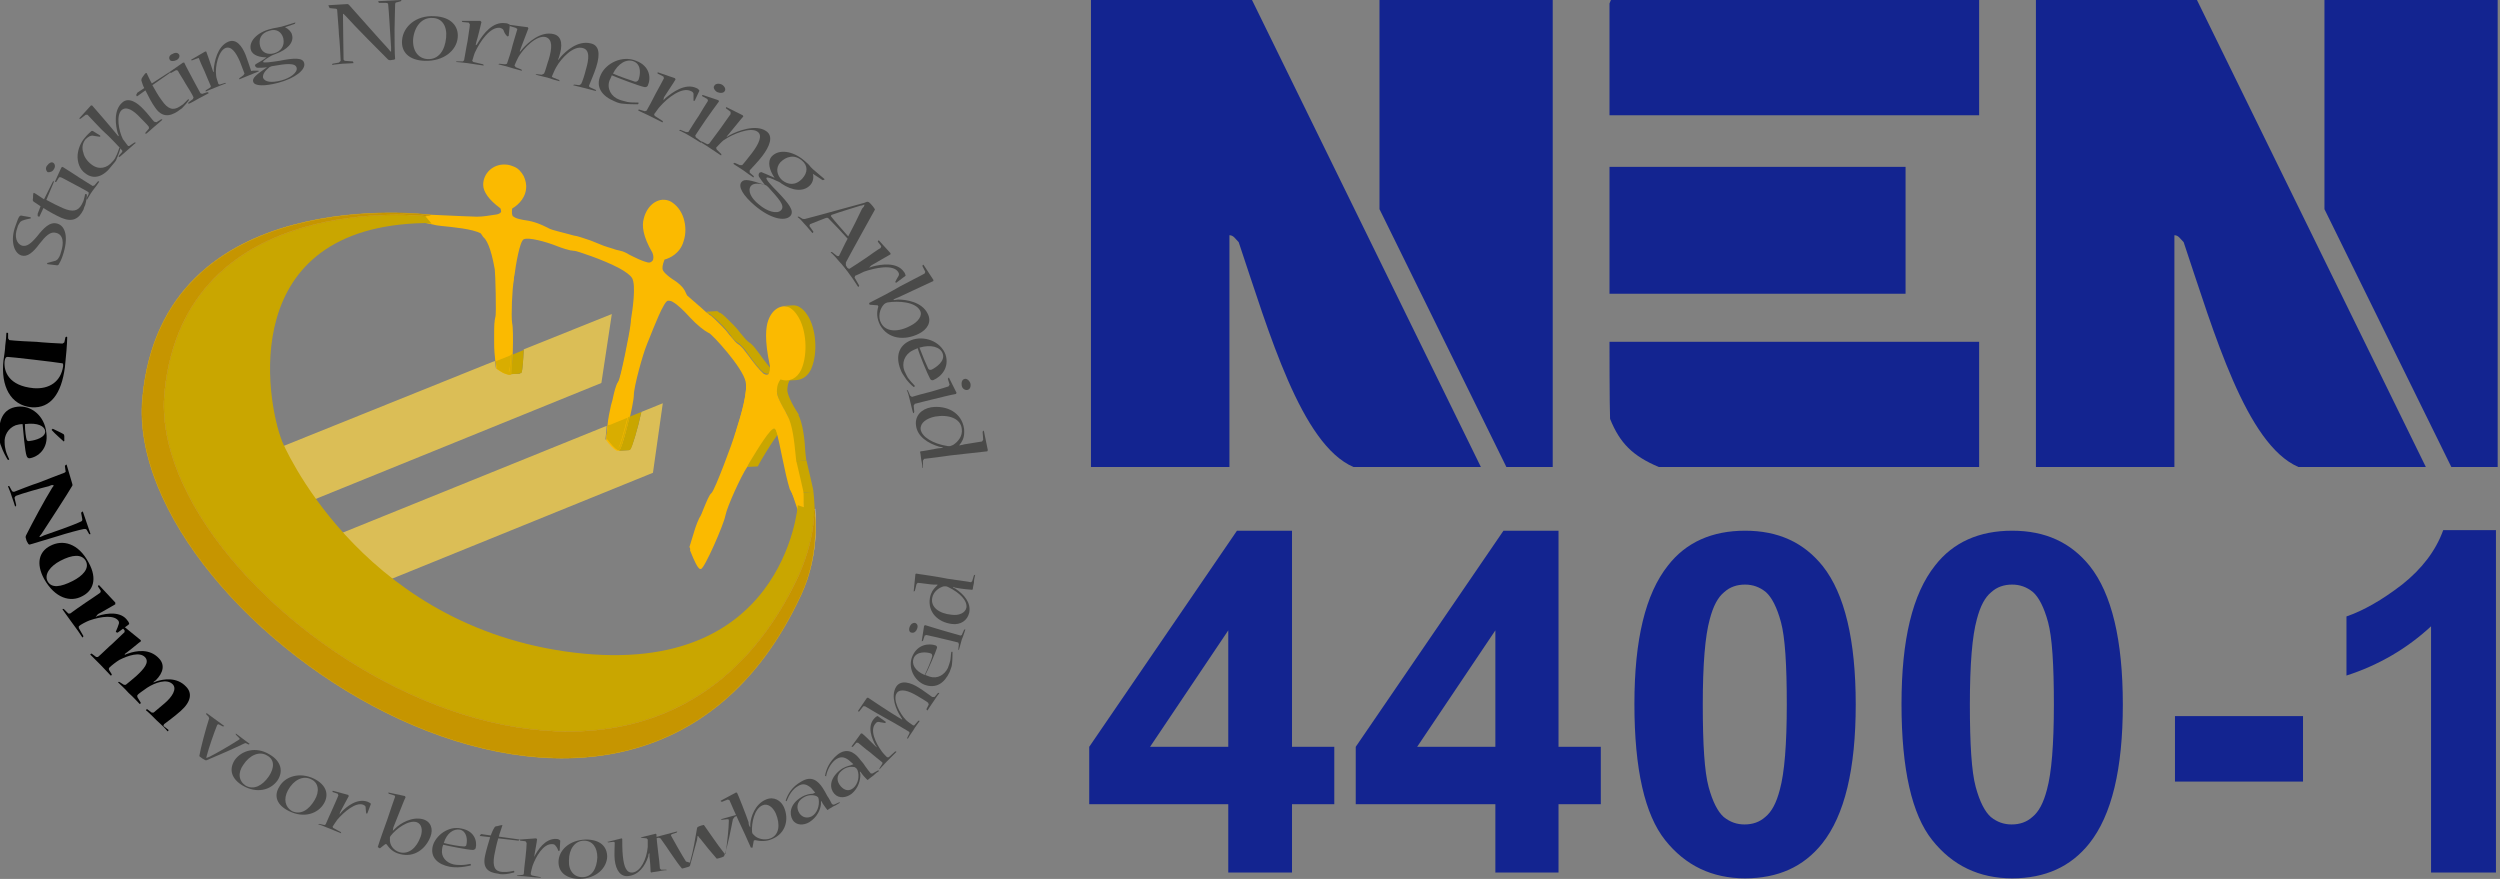 <svg xmlns="http://www.w3.org/2000/svg" xmlns:xlink="http://www.w3.org/1999/xlink" version="1.1" id="Layer_1" x="0px" y="0px" viewBox="0 0 431.5 151.7" style="enable-background:new 0 0 431.5 151.7;" xml:space="preserve" width="431.5"  height="151.7" >
<rect x="0" y="0" width="431.5" height="151.7" fill="#808080" stroke="none"/>
<style type="text/css">
	.st0{fill:#C9A600;}
	.st1{fill:#FBBA00;}
	.st2{fill:#DBBE56;}
	.st3{fill:#D9AD00;}
	.st4{fill:#EDEDED;}
	.st5{fill:#C69500;}
	.st6{fill:none;stroke:#C69500;stroke-width:0.115;}
	.st7{fill:#4A4A49;}
	.st8{fill-rule:evenodd;clip-rule:evenodd;fill:#132490;}
	.st9{fill:#132490;}
</style>
<g>
	<path class="st0" d="M121.9,53.8l1.9-0.1c0.3,0.2,0.4,0.3,0.5,0.4l-1.9,0.1C122.3,54.1,122.1,54,121.9,53.8"/>
	<path class="st0" d="M134.2,64.4c-0.6,0-1.2,0.1-1.9,0.1l-0.3-0.1l-0.2-0.1c-0.9-0.7-1.8-2-2.6-3.1c-0.4-0.6-0.8-1.1-1.1-1.4   c-0.3-0.3-0.5-0.5-0.7-0.6c-0.3-0.2-0.7-0.4-1.5-1.6c-0.7-1-1.7-1.9-2.3-2.5c-0.7-0.6-1.1-0.9-1.2-1l1.9-0.1c0.2,0.1,0.5,0.3,1.2,1   c0.6,0.6,1.6,1.5,2.3,2.5c0.9,1.1,1.2,1.4,1.5,1.6c0.2,0.1,0.4,0.3,0.7,0.6c0.3,0.3,0.6,0.8,1.1,1.4c0.8,1.1,1.7,2.4,2.6,3.1   l0.2,0.1L134.2,64.4z"/>
	<path class="st0" d="M133.6,73.9l1.9-0.1c-0.8,0.1-3.1,3.9-4.1,5.6c-0.3,0.5-0.5,0.9-0.6,1.1l-1.9,0.1c0.1-0.2,0.4-0.6,0.6-1.1   C130.5,77.8,132.8,73.9,133.6,73.9"/>
	<path class="st0" d="M134.6,65.4l1.9-0.1c-0.6,0.9-0.6,1.6-0.6,2.1c0,0.4,0.4,1.8,2,4.2l-2,0c-1.6-2.4-1.8-3.6-1.8-4.1   C133.9,67.1,134,66.4,134.6,65.4"/>
	<path class="st0" d="M135.8,71.5l1.9-0.1c0.9,1.6,1.2,4.6,1.3,6.6c0.1,0.7,0.1,1.3,0.2,1.5l-1.9,0.1c-0.1-0.2-0.1-0.8-0.2-1.5   C136.9,76.2,136.6,73.2,135.8,71.5"/>
	<path class="st0" d="M137.3,79.6l1.9-0.1c0.1,0.5,0.5,2.1,0.7,3c0.4,1.7,0.5,2.2,0.5,2.4l-1.9,0.1c0-0.2-0.1-0.7-0.5-2.4   C137.8,81.7,137.5,80.1,137.3,79.6"/>
	<path class="st0" d="M138.5,85l1.9-0.1c0.4,3.6,0.1,5.5,0.2,6.4l-1.6,0.5C138.8,89.5,138.7,87.2,138.5,85"/>
	<path class="st0" d="M135,52.8l1.9-0.1c0.4,0,0.8,0.1,1.1,0.3c0.5,0.3,0.9,0.7,1.3,1.3c1.6,2.3,1.9,6.7,0.7,9.4   c-0.5,1.1-1.4,1.8-2.5,1.9c-0.6,0-1.2,0.1-1.9,0.1c1.1-0.1,1.9-0.7,2.5-1.9c1.2-2.7,0.9-7.1-0.7-9.4c-0.4-0.6-0.9-1-1.3-1.3   C135.8,52.8,135.4,52.7,135,52.8"/>
	<path class="st1" d="M139,91.8c-0.3-0.3-1.2-3.6-2.3-6.7c-0.5-1.4-0.9-3.6-1.4-5.6c-0.5-2.5-1.1-5.3-1.6-5.5   c-0.6-0.4-3.1,3.8-4.2,5.6c-0.3,0.5-0.5,0.9-0.6,1.1c-0.9,1.3-3.4,6.7-3.7,8.3c-0.3,1.6-3.6,9.1-4.2,9.2l-0.2,0   c-0.4-0.2-0.9-1.2-1.7-3.2c1-3.6,1.1-4.1,1.7-5.4c0.2-0.5,0.4-1,0.7-1.5c0.6-1.4,1.1-2.6,1.5-3c0.5-0.3,3.6-8.6,3.8-9.8   c0-0.2,0.2-0.5,0.3-1c0.6-1.9,2-6.4,1.6-8.4c-0.5-2.5-5.8-8.2-6.3-8.4l-0.2-0.1c-0.6-0.3-1.9-1.3-3.1-2.6c-1-1.1-2.1-2.2-3-2.7   c-0.3-0.2-0.6-0.2-0.8-0.2c-0.7,0-2.5,4.7-3.3,6.7c-0.2,0.4-0.3,0.8-0.4,1c-0.6,1.4-2.2,7.1-2.2,8.6c0,1.5-1.9,9.3-2.5,9.8   c-0.1,0.1-0.3,0.1-0.5,0c-0.4-0.2-1-0.8-1.8-1.9c0.3-3.5,0.4-4,0.7-5.4c0.1-0.5,0.2-1,0.4-1.6c0.3-1.4,0.6-2.7,1-3.2   c0.4-0.5,2-8.6,2.1-9.7c0-0.2,0.1-0.5,0.1-1c0.3-1.8,0.9-6,0.2-7.2c-0.3-0.5-1.1-1.1-2.2-1.7c-2.8-1.5-7.4-3-7.7-3   c0,0-0.2,0-0.8-0.1c-0.4-0.1-1.2-0.3-2.2-0.7c-2-0.8-5-1.6-5.8-1.2c-0.7,0.3-1.4,4.6-1.6,6.2c-0.1,0.3-0.1,0.6-0.1,0.8   c-0.3,1.4-0.5,6.3-0.3,7.5c0.3,1.2,0.1,8.4-0.3,9.1c-0.1,0.2-0.4,0.3-1.3-0.2c-0.3-0.2-0.7-0.4-1.1-0.7c-0.4-3.2-0.4-3.6-0.4-4.8   c0-0.5,0-0.9,0-1.4c0-1.3,0-2.4,0.2-3c0.2-0.6,0-7.6-0.1-8.3c-0.7-4-1.5-5.2-2-5.6L83,40.3c-1.4-0.8-4.9-1.1-6.8-1.3l-0.8-0.1   c-2.7-0.6-5.4-1.2-7.7-1.6l0-0.5c0.1,0,0.9,0,2.7,0.1c3.2,0.1,8.4,0.4,11.9,0.5c1.2,0,2.1-0.2,3.5-0.4c0.4-0.1,0.7-0.3,0.7-0.5   c0-0.2-0.1-0.6-0.2-0.6c-1.9-1.4-2.9-2.8-2.9-4c0-2,1.7-3.6,3.8-3.5c0.6,0,1.1,0.2,1.6,0.4c0.7,0.3,1.2,0.9,1.6,1.6   c0.3,0.7,0.5,1.4,0.4,2.2c-0.2,2-1.9,3.1-2.4,3.4c-0.1,0.8,0,1.1,0.1,1.3l0.3,0.2c0.3,0.2,1,0.4,2.4,0.6c1.7,0.3,3.3,1.2,3.7,1.4   c0.4,0.2,2.1,0.6,3.2,0.9c0.8,0.2,1,0.3,1.2,0.3c0.1,0,0.5,0.1,1.4,0.4c0.7,0.2,1.8,0.6,2.7,1c1.1,0.5,2.1,0.7,2.9,1   c0.5,0.1,0.8,0.2,1.2,0.3c0.3,0.1,0.7,0.3,1.2,0.6c1,0.5,2.2,1.1,3.1,1.3c0.4,0.1,0.7-0.1,0.9-0.4c0.1-0.3,0.1-0.7,0-1l-0.1-0.3   c-1.7-2.9-1.8-4.7-1.5-5.8c0.6-2.6,2.8-4,4.7-3c1,0.6,1.8,1.6,2.2,2.9c0.4,1.3,0.4,2.7,0,3.9c-0.6,2.2-2.5,3-3.3,3.2   c-0.4,1-0.4,1.5-0.3,1.8c0.1,0.2,0.4,0.8,2.3,2c1.2,0.9,1.5,1.5,1.7,2l0.2,0.4c0.2,0.2,1.4,1.2,2.3,2l1,0.9   c0.3,0.2,0.4,0.3,0.5,0.4c0.2,0.1,0.5,0.3,1.2,1c0.6,0.6,1.6,1.5,2.3,2.5c0.9,1.1,1.2,1.4,1.5,1.6c0.2,0.1,0.4,0.3,0.7,0.6   c0.3,0.3,0.6,0.8,1.1,1.4c0.8,1.1,1.8,2.4,2.6,3.1l0.2,0.1c0.2,0.1,0.4,0.1,0.6,0c0.3-0.3,0.3-1.1,0.3-1.4c-1-4.6-0.7-6.8-0.3-7.9   c0.5-1.4,1.4-2.2,2.4-2.4c0.4-0.1,0.9,0,1.3,0.2c0.5,0.3,0.9,0.7,1.3,1.3c1.6,2.3,1.9,6.7,0.7,9.4c-0.7,1.5-2,2.2-3.6,1.7   c-0.6,0.9-0.6,1.6-0.6,2.1c0,0.4,0.1,1.1,1.5,3.5l0.3,0.6c0.9,1.6,1.2,4.6,1.4,6.6c0.1,0.7,0.1,1.3,0.2,1.5c0.1,0.5,0.5,2.1,0.7,3   c0.4,1.7,0.5,2.2,0.5,2.4C138.7,87.2,138.8,89.5,139,91.8"/>
	<path class="st1" d="M138.3,89.5c0.1,0.4,0.2,0.7,0.3,1c-0.1-1.8-0.2-3.7-0.3-5.5c0-0.2-1-4.4-1.2-5.2c-0.1-0.3-0.1-0.8-0.2-1.6   c-0.2-1.8-0.6-4.8-1.3-6.4c-0.7-1.6-1.5-1.9-1.9-4.2c-0.1-0.8,0.4-1.8,0.9-2.6c0.9,0.1,2.5,0.5,3.4-1.5c1.1-2.5,0.9-6.6-0.6-8.8   c-0.4-0.5-0.8-0.9-1.2-1.2c-0.4-0.2-0.8-0.3-1.2-0.2c-0.9,0.1-1.7,0.9-2.2,2.2c-0.4,1-0.7,3.1,0.3,7.3l0.1,0.3   c0,0.4-0.1,1.1-0.2,1.5c-0.2,0.4-0.4,0.7-1,0.5l-0.3-0.2c-0.9-0.7-1.9-2.1-2.7-3.2c-0.4-0.6-0.8-1.1-1-1.4   c-0.3-0.3-0.4-0.4-0.6-0.5c-0.3-0.2-0.7-0.5-1.6-1.7c-1.2-1.6-3.2-3.2-3.5-3.4c0,0-0.8-0.7-1.4-1.2c-1-0.8-2.1-1.8-2.4-2.1   c-0.1-0.2-0.2-0.4-0.3-0.5c-0.2-0.4-0.4-1-1.4-1.7c-1.6-1-2.4-1.8-2.5-2.4c-0.2-0.8,0-1.5,0.4-2.4c0.7-0.3,2.5-0.8,3.1-2.9   c0.3-1.1,0.3-2.4,0-3.5c-0.3-1.2-1-2.2-1.9-2.6c-1.9-0.9-3.9,0.3-4.5,2.7c-0.2,0.9-0.1,2.6,1.5,5.3c0.1,0.2,0.5,1.1,0.1,1.8   c-0.3,0.5-0.5,0.7-1.1,0.6c-1-0.1-2.2-0.8-3.2-1.3c-0.5-0.2-0.9-0.5-1.2-0.6c-0.3-0.1-0.7-0.2-1.1-0.3c-0.8-0.2-1.9-0.4-3-1   c-1.7-0.8-4-1.4-4-1.4c0,0-0.6-0.2-1.2-0.3C97,40.4,95.3,40,95,39.9l-0.2-0.1c-0.5-0.3-2-1-3.5-1.3c-1.2-0.1-2-0.3-2.5-0.6   c-0.2-0.1-0.3-0.2-0.4-0.3c-0.3-0.5-0.3-1.2-0.2-2c0.3-0.3,2.2-1.3,2.4-3.1c0-0.6-0.1-1.3-0.4-1.8c-0.3-0.6-0.8-1.1-1.4-1.5   c-0.4-0.2-1-0.4-1.5-0.4c-2-0.1-3.6,1.4-3.6,3.1c0,1,1,2.2,2.6,3.5c0.2,0.2,0.6,0.6,0.4,1.2c-0.1,0.4-0.4,0.7-0.9,0.8   c-1.5,0.3-2.4,0.5-3.6,0.4c-3.4-0.1-8.7-0.3-11.8-0.4c1.6,0.3,3.3,0.7,4.9,1.1l0.8,0.1c2.1,0.2,5.4,0.5,6.9,1.3l0.4,0.2   c0.9,0.7,1.6,2.6,2.1,5.8c0.2,0.8,0.4,8.1,0.1,8.8c-0.2,0.4-0.2,1.6-0.2,2.7c0,0.5,0,1,0,1.4c0,1.2,0,1.6,0.3,4.4   c0.4,0.3,0.8,0.5,1,0.6c0.8,0.4,1,0.3,1.1,0.2c0.3-0.4,0.6-7.3,0.3-8.6c-0.3-1.4,0-6.4,0.2-7.8c0-0.2,0.1-0.4,0.1-0.8   c0.5-3.2,1.1-6.3,1.8-6.5c0.9-0.4,4.2,0.5,6,1.2c1.8,0.7,2.7,0.8,2.9,0.8c0.2-0.1,2.7,0.7,4.8,1.6c1.2,0.5,2.2,0.9,3,1.4   c1.3,0.7,2.1,1.3,2.3,1.8c0.8,1.5,0.2,5.5-0.1,7.7c-0.1,0.5-0.1,0.8-0.1,1c-0.1,0.8-1.7,9.3-2.2,10c-0.3,0.4-0.6,1.7-0.9,3   c-0.1,0.5-0.2,1.1-0.4,1.6c-0.3,1.3-0.4,1.8-0.8,4.9c0.8,1.1,1.3,1.6,1.6,1.7l0.3,0c0.4-0.3,2.4-7.9,2.4-9.4c0-1.6,1.6-7.3,2.2-8.8   c0.1-0.2,0.2-0.5,0.4-1c1.3-3.6,2.7-6.9,3.4-6.9c0.3,0,0.6,0.1,0.9,0.3c0.7,0.4,1.7,1.3,3.1,2.8c1.5,1.7,2.9,2.5,3.2,2.6   c0.6,0.3,6,6,6.5,8.7c0.5,2.2-0.9,6.6-1.6,8.8c-0.1,0.5-0.3,0.8-0.3,1c-0.2,0.8-3.4,9.5-4,10c-0.4,0.3-0.9,1.6-1.4,2.8   c-0.2,0.5-0.4,1.1-0.7,1.5c-0.6,1.3-0.7,1.7-1.7,5c0.9,2.3,1.3,2.8,1.5,2.9c0.5-0.1,3.8-7.1,4.1-8.9c0.3-1.7,2.8-7.2,3.7-8.5   c0.1-0.2,0.4-0.6,0.6-1.1c1.8-3.1,3.7-6.1,4.4-5.7c0.6,0.3,1,2.4,1.7,5.8c0.4,2,0.9,4.2,1.3,5.5C137.5,86.6,138,88.3,138.3,89.5"/>
	<path class="st2" d="M105.6,54.2l-15.2,6.1c-0.1,1.9-0.2,3.6-0.4,4l-1.9,0.1c0.2-0.3,0.3-1.7,0.4-3.3c-0.1,1.6-0.2,3.1-0.4,3.3   l1.9-0.1l-0.3,0.2l-1.9,0.1l0,0c0,0,0,0-0.1,0c-0.2,0-0.5-0.1-1-0.3c-0.3-0.2-0.7-0.4-1.1-0.7c-0.1-0.5-0.1-0.9-0.2-1.3l-41,16.5   l5.2,9.3l54.2-22L105.6,54.2z"/>
	<path class="st0" d="M89.9,64.3l-1.9,0.1c-0.1,0.1-0.2,0.2-0.3,0.2l0,0l1.9-0.1L89.9,64.3z"/>
	<path class="st0" d="M90.4,60.4l-1.9,0.8c-0.1,1.6-0.2,3.1-0.4,3.3l1.9-0.1C90.2,64,90.3,62.3,90.4,60.4"/>
	<path class="st3" d="M88.5,61.1l-0.3,0.1c-0.1,1.5-0.2,2.7-0.3,2.9c0,0-0.1,0.1-0.2,0.1c-0.2,0-0.4-0.1-0.8-0.3   c-0.3-0.1-0.6-0.4-1-0.6c0-0.4-0.1-0.7-0.1-1l-0.2,0.1c0,0.4,0.1,0.8,0.2,1.3c0.4,0.3,0.8,0.5,1.1,0.7c0.5,0.2,0.8,0.3,1,0.3   c0,0,0,0,0.1,0c0.2,0,0.3-0.1,0.3-0.2C88.3,64.2,88.4,62.8,88.5,61.1"/>
	<path class="st3" d="M88.2,61.3l-2.5,1c0,0.3,0.1,0.6,0.1,1c0.4,0.3,0.8,0.5,1,0.7c0.4,0.2,0.7,0.3,0.8,0.3c0.1,0,0.2,0,0.2-0.1   C88,63.9,88.1,62.7,88.2,61.3"/>
	<path class="st2" d="M114.4,69.6l-3.7,1.5c-0.6,2.8-1.6,6.2-2,6.5l-0.2,0.1l-1.8,0.1c0,0,0,0-0.1,0c-0.1,0-0.2,0-0.3-0.1   c-0.4-0.2-1-0.8-1.8-1.9c0.1-1,0.2-1.7,0.2-2.3L53.3,94.3l5.2,9.3l54.2-22L114.4,69.6z"/>
	<path class="st0" d="M110.7,71.1l-2,0.8c-0.6,2.6-1.4,5.5-1.8,5.8c0,0-0.1,0.1-0.1,0.1l1.8-0.1l0.2-0.1   C109.1,77.3,110.1,73.9,110.7,71.1"/>
	<path class="st3" d="M108.7,71.9l-0.3,0.1c-0.6,2.5-1.4,5.1-1.6,5.2l-0.3,0c-0.3-0.2-0.8-0.6-1.6-1.7c0.1-0.9,0.2-1.6,0.3-2.2   l-0.3,0.1c-0.1,0.6-0.1,1.3-0.2,2.3c0.8,1,1.4,1.7,1.8,1.9c0.1,0.1,0.2,0.1,0.3,0.1c0,0,0,0,0.1,0c0.1,0,0.1,0,0.1-0.1   C107.2,77.4,108.1,74.5,108.7,71.9"/>
	<path class="st3" d="M108.3,72.1l-3.2,1.3c-0.1,0.6-0.2,1.2-0.3,2.2c0.8,1.1,1.3,1.6,1.6,1.7l0.3,0C107,77.1,107.7,74.5,108.3,72.1   "/>
	<path class="st0" d="M73.4,37.3c0,0-41.4-4.8-45,30.3c-3.7,36.3,80.2,91.9,109,32.7c3.4-7,3.2-12.4,3.2-12.4   c-0.3-0.1,0,0.3-2.9-0.7c0,0-2.3,30.8-40.4,25.2c-35.8-5.3-48.6-36.2-48.6-36.2c-2.8-7.1-7.9-37.1,24.6-37.7l1.2,0.1L73.4,37.3z"/>
	<path class="st4" d="M73.4,37.3c0,0-41.4-4.8-45,30.3c-3.7,36.3,80.2,91.9,109,32.7c3.4-7,3.1-12.4,3.2-12.4l0.1-0.1   c-0.1,0,1.1,7.4-2.5,15C108.6,166.3,21,107.5,24.6,68.7C28,31.1,74.2,37.1,74.2,37.1L73.4,37.3L73.4,37.3z"/>
	<path class="st5" d="M73.4,37.3c0,0-41.4-4.8-45,30.3c-3.7,36.3,80.2,91.9,109,32.7c3.4-7,3.1-12.4,3.2-12.4l0-0.3   c-0.1,0,1.2,7.6-2.4,15.2C108.6,166.3,21,107.5,24.6,68.7C28,31.1,74.3,37.1,74.3,37.1L73.4,37.3L73.4,37.3z"/>
	<path class="st6" d="M73.4,37.3c0,0-41.4-4.8-45,30.3c-3.7,36.3,80.2,91.9,109,32.7c3.4-7,3.1-12.4,3.2-12.4l0-0.3   c-0.1,0,1.2,7.6-2.4,15.2C108.6,166.3,21,107.5,24.6,68.7C28,31.1,74.3,37.1,74.3,37.1L73.4,37.3L73.4,37.3z"/>
	<path d="M0.8,62.3c-0.2,1.8,0.7,4.3,5,4.7c2.7,0.2,4.7-1.1,5.1-3.8c0-0.4,0-0.5-0.2-0.5c-1.1-0.2-8.9-1.1-9.4-1.1   C1,61.6,0.9,61.8,0.8,62.3L0.8,62.3z M11.3,58.2l0.2-0.1l0.1,0.1c0,1-0.2,3.4-0.4,5.2c-0.6,4.6-2.5,7.1-5.7,6.9   c-3.7-0.3-5.4-3.7-4.9-8.1c0.1-0.6,0.3-2,0.3-2.5C1,58.9,1.1,58,1.1,57.5l0.1-0.1l0.2,0.1l0,0.9l0.2,0.3c0.7,0.1,4,0.3,4.7,0.3   c0.8,0.1,4,0.3,4.5,0.3l0.3-0.2L11.3,58.2z"/>
	<path d="M8.9,74.2L9.1,74c0.8,0.4,1.5,0.7,1.8,0.9c0.1,0,0.2,0.2,0.2,0.4l0,0.8l-0.1,0.1C10.7,75.9,9.5,74.9,8.9,74.2L8.9,74.2   L8.9,74.2z M7.8,74.4c-0.1-0.8-1.2-1.5-3.5-1.2c0,1.2,0.2,2.4,0.3,2.7c0.1,0.2,0.2,0.3,0.6,0.2C6.1,76,7.9,75.5,7.8,74.4L7.8,74.4z    M5.1,79.1c-0.2,0-0.4-0.1-0.5-0.4C4.3,78,4,74.2,3.9,73.2c-0.4,0-0.9,0.1-1.2,0.2c-1.3,0.5-2,1.8-1.9,3c0,0.5,0.1,1,0.2,1.4   c0.1,0.4,0.4,1.1,0.6,1.5l-0.2,0.1l-0.1-0.1c-0.3-0.5-0.8-1.4-1.1-2.3c-0.2-0.4-0.3-0.9-0.3-1.8c-0.2-2.6,0.6-4.7,3.1-5   c2.3-0.3,4.7,1.5,5,4.5C8.4,77.5,6.5,78.9,5.1,79.1L5.1,79.1z"/>
	<path d="M12.5,83.6l0,0.2c-0.8,1.4-4,6.3-5.3,8.3l-0.4,0.5l0.1,0.1c0.3-0.1,0.5-0.2,0.7-0.3C8.8,92,12.8,90.6,14,90   c0.2-0.1,0.2-0.2,0.2-0.4l-0.2-1.1l0.2-0.2l0.1,0l1.3,3.8l0,0.1l-0.2,0l-0.4-0.7c-0.1-0.2-0.2-0.2-0.5-0.2   c-0.6,0.1-3.2,0.8-4.4,1.2c-0.9,0.3-4.4,1.3-5,1.5l-0.2-0.1c-0.1-0.2-0.4-0.6-0.4-0.9c-0.1-0.2-0.1-0.4,0-0.6   c1.1-2.2,3.2-6.1,4.5-8.2l0.3-0.4L9,83.7c-0.2,0.1-0.4,0.1-0.5,0.2c-1.3,0.3-4.8,1.3-5.8,1.7l-0.2,0.3l0.3,1.3l-0.1,0.2l-0.1,0   c-0.1-0.3-0.3-1-0.6-1.8c-0.2-0.7-0.5-1.3-0.6-1.6l0-0.1l0.2,0l0.5,0.9l0.3,0.1c0.5-0.2,3.3-1.3,4.3-1.6c0.7-0.3,3.9-1.5,4.4-1.7   c0.2-0.1,0.3-0.2,0.2-0.4l-0.1-0.8l0.2-0.2l0.1,0L12.5,83.6z"/>
	<path d="M8.2,100.3c0.7,1.3,2.3,1,4.3,0c1.8-0.9,3-2.2,2.3-3.5c-0.7-1.2-2.3-1.1-4.4,0C8.7,97.7,7.6,99.1,8.2,100.3L8.2,100.3z    M7.6,99.9c-1.4-2.6-0.9-4.7,1.1-5.7c2.1-1.1,4.8-0.5,6.6,2.9c1.6,2.9,0.7,4.9-1.1,5.8C12.2,104,9.5,103.3,7.6,99.9L7.6,99.9z"/>
	<path d="M16.5,106.5l0.4-0.2c1.6-0.5,4-0.8,5.1,0.8c0.2,0.2,0.3,0.5,0.3,0.6l-0.1,0.1l-1.9,1.4l-0.3-0.1l0-0.1   c0.2-0.4,0.4-1,0.5-1.3c0.1-0.2,0-0.5-0.1-0.6c-0.7-0.9-2.7-0.8-5,0c-0.5,0.2-1.5,0.7-1.8,1l0,0.3l0.8,1.4l-0.1,0.2l-0.1,0   c-0.3-0.5-1-1.5-1.9-2.7c-0.7-1-1.4-1.9-1.5-2.1l0-0.1l0.2,0l0.8,0.8l0.3,0c0.4-0.3,2.1-1.5,2.7-1.9c0.6-0.4,2.1-1.4,2.5-1.7   l0.1-0.3l-0.5-0.8l0.1-0.2l0.1,0l2.8,3l0,0.3c-0.2,0.1-2.2,1.3-3,1.7L16.5,106.5L16.5,106.5z"/>
	<path d="M29.1,126l-0.1,0.2l-0.1,0c-0.4-0.5-0.9-1-1.8-1.8c-0.8-0.8-1.5-1.5-1.9-1.8l0-0.1l0.2-0.1l0.8,0.6l0.3,0   c0.4-0.3,1.5-1.3,1.9-1.6c1.3-1.1,2.2-2.5,1.4-3.3c-1-1-3-0.3-4.4,0.6c-0.7,0.5-1.6,1.1-1.7,1.3l0,0.3l0.6,1l-0.1,0.2l-0.1,0   c-0.5-0.5-1-1.1-1.9-1.9c-0.8-0.9-1.4-1.4-1.8-1.8l0-0.1l0.2,0l0.8,0.5l0.3,0c0.3-0.2,1.3-1.1,1.8-1.5c1.3-1.2,2.4-2.4,1.5-3.3   c-0.9-0.9-2.8-0.3-4.4,0.5c-0.5,0.3-1.3,0.9-1.8,1.4l0,0.3l0.5,0.8l-0.1,0.2l-0.1,0c-0.6-0.6-1-1.1-1.8-1.9   c-0.8-0.8-1.2-1.2-1.7-1.7l0-0.1l0.2-0.1l0.8,0.6h0.3c0.6-0.5,1.9-1.8,2.5-2.3c0.4-0.4,1.8-1.7,2.1-2l0-0.3l-0.6-0.7l0.1-0.2l0.1,0   l3.2,2.6l0,0.2c-0.2,0.1-1.7,1.4-2.4,1.9l-0.4,0.3l0.1,0.1c0.2-0.1,0.4-0.2,0.5-0.2c1.4-0.5,3.7-0.9,5.3,0.8   c1.1,1.1,0.8,2.5-0.5,3.8l-0.4,0.3l0,0.1l0.5-0.2c1.2-0.4,3.5-0.8,5.1,0.9c1.1,1.1,0.9,2.6-0.9,4.2c-1,0.9-2.5,2-2.9,2.3l-0.1,0.3   L29.1,126z"/>
	<path class="st7" d="M43.1,128.4L43.1,128.4l-0.2,0.1l-0.4-0.2c-0.1-0.1-0.3,0-0.5,0.1c-1.2,0.6-5.3,2.4-6.3,2.8   c-0.2,0.1-0.3,0-0.8-0.3l-0.4-0.3l-0.1-0.1c0.2-1.3,1.2-5,1.7-6.5l-0.1-0.3l-0.4-0.4l0-0.2h0.1l3,2.2l0,0l-0.2,0.1l-0.8-0.4   l-0.2,0.1c-0.5,1.2-1.5,4.1-1.8,5.3l-0.1,0.4l0.1,0l0.5-0.2c1.2-0.6,3.6-2,5-2.9c0.2-0.1,0.2-0.2,0.1-0.3l-0.6-0.6l0-0.2h0   L43.1,128.4z"/>
	<path class="st7" d="M42.4,135.6c1.4,0.8,2.9,0,4-1.6c1-1.5,1-2.9-0.3-3.6c-1.3-0.8-3-0.1-4.1,1.6C41,133.4,41.2,134.8,42.4,135.6   L42.4,135.6z M41.9,135.6c-2-1.2-2.4-2.8-1.4-4.4c1.2-1.7,3.7-2.4,6-1c2.1,1.2,2.4,3,1.4,4.5C46.7,136.4,44.3,137,41.9,135.6   L41.9,135.6z"/>
	<path class="st7" d="M50.4,140c1.5,0.7,2.9-0.2,3.9-1.9c0.9-1.5,0.7-3-0.6-3.6c-1.4-0.7-3,0.1-4,1.9   C48.9,137.9,49.2,139.3,50.4,140L50.4,140z M49.9,140c-2.1-1-2.7-2.6-1.7-4.2c1-1.8,3.5-2.6,6-1.4c2.2,1.1,2.6,2.8,1.7,4.3   C54.9,140.4,52.5,141.3,49.9,140L49.9,140z"/>
	<path class="st7" d="M58.6,140.6l0.3-0.4c0.9-1,2.8-2.5,4.6-1.8c0.2,0.1,0.4,0.2,0.5,0.3l0,0.1l-0.6,1.6l-0.2,0l0,0   c0-0.3-0.1-0.7-0.1-1.1c0-0.2-0.2-0.3-0.4-0.4c-1.3-0.5-3.3,1.2-4.5,2.6c-0.2,0.3-0.7,1-0.8,1.2l0.1,0.2l1.3,0.7l0.1,0.2l-0.1,0   c-0.4-0.2-1.3-0.5-2.2-0.9c-0.8-0.3-1.4-0.6-1.7-0.6l0,0l0.2-0.1l0.9,0.2l0.2-0.1c0.1-0.3,0.9-2,1.2-2.7c0.3-0.7,0.9-2,1-2.3   l-0.1-0.3l-0.9-0.3l0-0.2l0.1,0l2.6,0.7l0.1,0.2c-0.2,0.3-1.1,2.1-1.5,2.8L58.6,140.6L58.6,140.6z"/>
	<path class="st7" d="M69,147.1c1.5,0.4,2.9-0.7,3.6-2.7c0.4-1.1,0.2-2.2-0.7-2.5c-1.4-0.4-3.5,1.1-4.5,2.4l-0.1,0.2l0,0.3   C67.2,145.8,67.9,146.8,69,147.1L69,147.1z M67.8,143.4l0.4-0.4c0.9-0.9,2.9-2.1,4.8-1.6c1.4,0.4,1.8,1.7,1.3,3   c-0.8,2.1-2.8,3.7-5.3,3c-1.2-0.3-1.8-1-2.3-1.7l-0.2,0l-0.9,0.7l-0.1,0l-0.3-0.2c0.4-1.3,1.2-3.5,1.7-4.9c0.3-1,1.2-3.5,1.3-3.8   l-0.1-0.2l-1-0.3l-0.1-0.2l0.1,0l2.8,0.6l0.1,0.2c-0.1,0.1-1.6,4-2.1,5.2C67.9,142.9,67.8,143.2,67.8,143.4L67.8,143.4z"/>
	<path class="st7" d="M79.4,143.2c-1.1-0.2-2.3,0.6-2.8,2.3c1.1,0.3,2.9,0.6,3.5,0.6c0.2,0,0.4-0.1,0.4-0.3   C80.7,145,80.6,143.5,79.4,143.2L79.4,143.2z M82.1,146.4c-0.1,0.2-0.3,0.3-0.5,0.3c-0.8,0-4.3-0.7-5.1-0.9   c-0.1,0.2-0.2,0.6-0.2,0.8c-0.2,1.3,0.7,2.3,2,2.6c0.5,0.1,1,0.1,1.3,0.1c0.5,0,1.2-0.1,1.6-0.2l0.1,0.2l-0.1,0.1   c-0.4,0.1-1.5,0.3-2.2,0.3c-0.3,0-0.8,0-1.4-0.1c-2-0.4-3.4-1.6-2.9-3.6c0.5-1.8,2.7-3.5,4.9-3C81.9,143.4,82.4,145.2,82.1,146.4   L82.1,146.4z"/>
	<path class="st7" d="M86,144.7c-0.3,1-0.5,2-0.7,3c-0.3,1.9,0.1,2.7,1.4,2.8c0.2,0,0.5,0,0.7,0c0.3,0,0.8-0.1,1.3-0.2l0.1,0.2   l-0.1,0.1c-0.4,0.1-1.2,0.3-1.9,0.3c-0.2,0-0.5,0-0.8-0.1c-1.8-0.2-2.7-1-2.3-3c0.2-1,0.6-2.3,0.9-3.3l-1.7-0.2l-0.1,0l0.1-0.2   c0.1-0.1,0.2-0.2,0.4-0.1l1.4,0.2c0.1-0.3,0.4-1,0.6-1.3c0.1-0.2,0.2-0.3,0.5-0.3c0.3-0.1,0.8-0.2,0.9-0.2l0,0.1   c-0.1,0.4-0.5,1.4-0.6,1.9l3.6,0.5l0,0l-0.2,0.2L86,144.7z"/>
	<path class="st7" d="M92,148.4l0.2-0.5c0.6-1.2,1.9-3.2,3.8-3.1c0.3,0,0.5,0.1,0.6,0.2l0.1,0.1l-0.1,1.7l-0.2,0.1l0,0   c-0.1-0.3-0.3-0.7-0.5-0.9c-0.1-0.2-0.3-0.3-0.6-0.3c-1.5-0.1-2.8,2.1-3.4,3.8c-0.1,0.4-0.3,1.1-0.3,1.4l0.2,0.2l1.5,0.3l0.1,0.1   l0,0c-0.4,0-1.4-0.1-2.4-0.2c-0.8-0.1-1.5-0.1-1.8-0.1l0,0l0.1-0.1l0.9-0.1l0.2-0.1c0-0.3,0.2-2.1,0.3-2.9c0.1-0.7,0.2-2.2,0.2-2.5   l-0.2-0.3l-0.9-0.1l-0.1-0.2l0.1,0l2.7-0.2l0.2,0.1c0,0.4-0.4,2.3-0.5,3.1L92,148.4L92,148.4z"/>
	<path class="st7" d="M100.5,151.4c1.7,0,2.5-1.5,2.6-3.4c0-1.7-0.8-2.9-2.3-2.9c-1.6,0-2.6,1.5-2.6,3.4   C98.1,150.3,99.1,151.4,100.5,151.4L100.5,151.4z M100.1,151.7c-2.3,0-3.7-1.1-3.7-2.9c0-2,1.8-3.8,4.7-3.9c2.5,0,3.7,1.2,3.7,3   C104.7,149.8,103,151.6,100.1,151.7L100.1,151.7z"/>
	<path class="st7" d="M110.7,144.6l-0.1-0.1l0.1,0l2.5-0.6l0.1,0.1c0,0.5,0.2,2.4,0.3,3.1c0.1,0.7,0.3,2.5,0.3,2.8l0.2,0.2l0.9,0   l0.1,0.1l-0.1,0c-0.4,0-0.9,0.1-1.4,0.2c-0.5,0.1-0.9,0.1-1.2,0.2l-0.1-0.1c0-0.3-0.1-2-0.2-2.6c0-0.2,0-0.4,0-0.6l-0.1,0   c-0.1,0.2-0.1,0.3-0.1,0.5c-0.6,1.8-1.7,3.2-3.4,3.4c-1.4,0.2-2.2-1-2.4-2.8c-0.1-0.8,0-2.3,0-2.9c0-0.2-0.1-0.2-0.3-0.2l-0.8,0.1   l-0.2-0.1l0.1,0l2.4-0.6l0.1,0.1c0,0.4,0,2.1,0.1,2.9c0.2,2.1,0.7,3,1.7,2.9c1.4-0.2,2.4-2.3,2.6-4.4c0-0.3,0-1.1,0-1.3l-0.2-0.2   L110.7,144.6z"/>
	<path class="st7" d="M119.1,148.9l0.1-0.5c0.4-1.3,0.8-3.6,1.1-5.4c0-0.2,0.1-0.3,0.7-0.5l0.4-0.1l0.1,0c0.8,1.1,2.4,3.5,3.3,4.6   l0.3,0.4l0.1,0l0.1-0.5c0.2-1.4,0.5-4,0.5-5.3c0-0.2-0.1-0.2-0.3-0.2l-0.9,0.1l-0.2-0.1l0,0l2.9-0.8l0,0l-0.1,0.2l-0.4,0.2   l-0.3,0.4c-0.2,1-1,5.2-1.5,6.3c0,0.1-0.1,0.2-0.8,0.4l-0.4,0.1l-0.1,0c-0.8-0.9-2.2-2.6-2.8-3.4c-0.1-0.1-0.3-0.3-0.4-0.5l-0.1,0   c0,0.2-0.1,0.5-0.1,0.7c-0.3,1-0.9,3.3-1.2,4.4c-0.1,0.2-0.2,0.2-0.9,0.4l-0.4,0.1l-0.1,0c-0.9-1-2.8-4-3.7-5.2l-0.3-0.1l-0.5,0.1   l-0.1-0.1l0-0.1l3.8-1l0,0l-0.1,0.2l-0.9,0.3l-0.1,0.2c0.6,1.1,1.9,3.4,2.6,4.5L119.1,148.9L119.1,148.9z"/>
	<path class="st7" d="M133,144.7c1.5-0.6,1.7-2.4,0.9-4.3c-0.5-1.1-1.4-1.8-2.3-1.4c-1.4,0.6-1.9,3-1.8,4.6l0.1,0.3l0.2,0.2   C130.7,144.8,132,145.1,133,144.7L133,144.7z M129.5,142.8c0-0.2,0-0.4,0-0.6c0.1-1.2,0.8-3.4,2.7-4.2c1.4-0.6,2.6,0.2,3.1,1.3   c0.9,2,0.4,4.5-2,5.5c-1.1,0.5-2.1,0.4-3,0.2l-0.2,0.1l-0.2,1.1l0,0.1l-0.3,0c-0.5-1.2-1.5-3.3-2.1-4.6c-0.4-0.9-1.5-3.3-1.6-3.6   l-0.3-0.1l-1,0.4l-0.2-0.1l0-0.1l2.6-1.4l0.2,0c0.1,0.1,1.6,3.9,2,5.1C129.2,142.3,129.3,142.6,129.5,142.8L129.5,142.8z"/>
	<path class="st7" d="M140.1,140.9c0.9-0.5,1.4-1.8,1.2-3l-0.1-0.3l-0.3-0.2c-0.5-0.2-1.4-0.3-2.3,0.3c-1.1,0.7-1.2,1.8-0.6,2.7   C138.5,141.1,139.3,141.3,140.1,140.9L140.1,140.9z M140.7,136.8c-0.2-0.2-0.5-0.6-0.7-0.8c-0.7-0.6-1.4-0.9-2.3-0.3   c-0.9,0.5-1.5,1.5-1.9,2.5l0,0.1l-0.2-0.1c0.4-1.2,1.1-2.4,2.7-3.3c1.8-1.1,2.9-0.1,3.7,1.1c0.2,0.3,0.6,1,0.8,1.4   c0.3,0.4,0.7,1.2,0.8,1.4l0.3,0.1l0.9-0.4l0.2,0l-0.1,0.1c-0.2,0.1-0.6,0.4-1.1,0.6c-0.4,0.3-0.8,0.4-0.9,0.6l-0.1,0   c-0.1-0.1-0.6-0.8-0.8-1.1l-0.2-0.4l-0.1,0l0,0.5c-0.1,0.9-0.6,2.2-2,3.1c-1,0.6-2.3,0.6-2.9-0.4c-0.6-1-0.5-2.7,1.5-3.9   c0.8-0.5,1.6-0.6,2-0.6L140.7,136.8L140.7,136.8z"/>
	<path class="st7" d="M147.3,136c0.8-0.7,1.1-2,0.7-3.1l-0.2-0.3l-0.3-0.2c-0.5-0.1-1.4-0.1-2.2,0.6c-1,0.8-0.9,1.9-0.2,2.7   C145.8,136.5,146.6,136.6,147.3,136L147.3,136z M147.3,131.9c-0.2-0.2-0.6-0.5-0.8-0.7c-0.8-0.6-1.5-0.7-2.4,0   c-0.8,0.7-1.3,1.7-1.5,2.7l0,0.1l-0.2-0.1c0.2-1.2,0.8-2.5,2.1-3.6c1.6-1.3,2.9-0.5,3.8,0.6c0.2,0.3,0.8,0.9,1,1.3   c0.3,0.4,0.8,1.1,1,1.3l0.3,0l0.9-0.5l0.2,0l0,0.1c-0.2,0.1-0.6,0.4-1,0.8c-0.4,0.3-0.7,0.5-0.9,0.7l-0.1,0c-0.1-0.1-0.7-0.7-0.9-1   l-0.3-0.4l-0.1,0l0.1,0.5c0,0.9-0.3,2.3-1.5,3.3c-0.9,0.7-2.2,0.9-3,0c-0.8-0.9-0.9-2.5,0.9-4c0.7-0.6,1.5-0.8,1.9-0.9L147.3,131.9   L147.3,131.9z"/>
	<path class="st7" d="M151.4,129l-0.3-0.4c-0.6-1.1-1.5-3.2-0.2-4.6c0.2-0.2,0.3-0.3,0.5-0.4h0.1l1.4,1l-0.1,0.2l0,0   c-0.4-0.1-0.8-0.1-1.1-0.2c-0.2,0-0.4,0-0.6,0.3c-1,1.1,0,3.3,1.1,4.8c0.2,0.3,0.8,0.9,0.9,1l0.3,0l1.1-1h0.2l0,0.1   c-0.3,0.3-1,1-1.7,1.7c-0.6,0.6-1,1.1-1.2,1.3l0,0l0-0.2l0.5-0.8l0-0.2c-0.3-0.2-1.7-1.4-2.2-1.8c-0.6-0.4-1.7-1.4-2-1.6l-0.3,0   l-0.6,0.7l-0.2,0l0-0.1l1.6-2.2l0.2,0c0.3,0.2,1.7,1.6,2.3,2.2L151.4,129L151.4,129z"/>
	<path class="st7" d="M149.6,120.5l0.2-0.1c0.1,0.1,4.2,2.8,5.4,3.5l0.5,0.3l0-0.1l-0.3-0.5c-0.6-0.9-1.8-3.4-0.7-5.1   c0.8-1.2,2.5-0.7,3.9,0.2c0.8,0.5,2,1.4,2.3,1.6h0.4l0.6-0.7l0.2,0l0,0.1c-0.2,0.2-0.6,0.8-1,1.4c-0.5,0.7-0.8,1.2-1,1.5l-0.1,0   l-0.1-0.2l0.4-0.8l-0.1-0.3c-0.2-0.2-1.4-0.9-1.9-1.2c-1.5-0.9-2.9-1.3-3.5-0.5c-0.8,1.1,0.5,3.6,1.6,4.7c0.3,0.3,0.9,0.7,1.2,0.9   l0.2,0l0.7-0.8l0.2,0l0,0.1c-0.2,0.3-0.7,0.9-1.1,1.6c-0.5,0.7-0.8,1.2-0.9,1.4l-0.1,0l0-0.2l0.4-0.8l-0.1-0.2   c-0.3-0.2-3.2-1.9-3.8-2.2c-0.4-0.2-3.5-2-3.8-2.2l-0.3,0l-0.7,0.9l-0.2,0l0-0.1L149.6,120.5z"/>
	<path class="st7" d="M157.7,113.6c-0.4,1,0.2,2.2,1.9,2.9c0.5-1,1.2-2.7,1.3-3.2c0-0.2,0-0.4-0.2-0.5   C159.9,112.5,158.2,112.4,157.7,113.6L157.7,113.6z M161.5,111.4c0.2,0.1,0.3,0.3,0.2,0.5c-0.2,0.7-1.6,3.9-2,4.6   c0.2,0.1,0.6,0.2,0.8,0.3c1.3,0.4,2.5-0.3,3.1-1.5c0.2-0.5,0.3-0.9,0.4-1.2c0.1-0.4,0.1-1.1,0.2-1.6l0.2,0l0,0.1   c0,0.4,0,1.4-0.1,2.1c0,0.3-0.2,0.7-0.4,1.3c-0.9,1.9-2.3,2.9-4.3,2.2c-1.8-0.7-3-3-2.1-5C158.4,111.2,160.3,111,161.5,111.4   L161.5,111.4z"/>
	<path class="st7" d="M159.5,108l0.2-0.1c0.6,0.2,2.6,0.8,3.3,1c0.7,0.2,2.5,0.7,2.8,0.8l0.2-0.1l0.4-0.9l0.2-0.1l0,0.1   c-0.1,0.3-0.3,1-0.6,1.7c-0.2,0.8-0.4,1.4-0.5,1.8l0,0l-0.1-0.1l0.1-0.9l-0.1-0.3c-0.3-0.1-2.1-0.5-2.9-0.7   c-0.7-0.2-2.3-0.5-2.6-0.6l-0.3,0.1l-0.3,0.9l-0.2,0.1l0-0.1L159.5,108z M157,108.2c0.2-0.5,0.5-0.7,0.9-0.7c0.4,0.1,0.6,0.5,0.4,1   c-0.1,0.4-0.5,0.8-0.9,0.7C157,109.2,156.8,108.8,157,108.2L157,108.2z"/>
	<path class="st7" d="M166.8,104.9c0.2-1.2-1.1-2.6-3.2-3.6l-0.3-0.1l-0.4,0c-0.8,0.2-1.8,0.9-2,2c-0.3,1.6,1.2,2.7,3.3,2.9   C165.5,106.3,166.6,105.8,166.8,104.9L166.8,104.9z M158,99.1l0.1-0.1c0.1,0,4.7,0.7,5.5,0.9c0.5,0.1,3.8,0.5,4,0.6l0.2-0.2l0.3-1   l0.2-0.1l0,0.1c-0.1,0.4-0.2,0.8-0.2,1.3c-0.1,0.5-0.2,0.9-0.2,1.1l-0.1,0.1c-0.3,0-2.1-0.2-2.5-0.3c-0.2,0-0.6-0.1-0.8-0.2l0,0.1   l0.4,0.2c1.5,1,2.7,2.4,2.4,4.1c-0.3,1.4-1.5,2.2-3,2c-2.4-0.3-4.2-2-3.8-4.5c0.2-1,0.6-1.5,1-1.9l0.3-0.3l0-0.1   c-0.2,0-0.5,0-0.7,0c-0.4,0-2.3-0.3-2.7-0.3l-0.2,0.2l-0.3,1.2l-0.2,0.1l0,0L158,99.1z"/>
	<path class="st7" d="M9.9,38.6c1.4,0.4,2,2.4,0.9,5.6c-0.2,0.6-0.5,1.2-0.7,1.5l-0.2,0.1l-1.7-0.2l-0.1-0.2l0,0   c0.5-0.1,1-0.3,1.5-0.4l0.3-0.2c0.2-0.2,0.5-0.7,0.6-1.2c0.6-1.7,0.4-3.1-0.8-3.4c-1-0.3-1.8,0.5-2.9,1.9c-1.1,1.5-2.1,2.3-3.1,2   c-1.3-0.4-2-2.6-1-5.2C3,38,3.2,37.5,3.4,37.3l0.2-0.1l1.7,0.3l0,0.2l0,0c-0.5,0.1-1,0.2-1.5,0.4l-0.3,0.2c-0.1,0.2-0.4,0.5-0.5,1   c-0.6,1.6-0.1,2.8,0.8,3.1c0.8,0.2,1.5-0.3,2.6-1.6C7.5,39.4,8.6,38.2,9.9,38.6L9.9,38.6z"/>
	<path class="st7" d="M8,34.5c0.9,0.5,1.9,1,2.8,1.4c1.8,0.8,2.7,0.5,3.3-0.6c0.1-0.2,0.2-0.4,0.3-0.6c0.1-0.3,0.2-0.8,0.3-1.2   l0.2,0l0.1,0.1c0,0.4-0.1,1.1-0.3,1.8c-0.1,0.2-0.2,0.4-0.3,0.8c-0.8,1.6-1.9,2.2-3.8,1.4c-0.9-0.4-2.2-1.1-3.1-1.7l-0.7,1.5   l-0.1,0l-0.2-0.1l0-0.4L7,35.6c-0.3-0.2-0.9-0.6-1.2-0.8c-0.1-0.1-0.2-0.2-0.1-0.6c0-0.3,0-0.8,0.1-0.9l0.1,0   c0.4,0.2,1.2,0.8,1.7,1.1l1.6-3.2l0,0l0.1,0.2L8,34.5z"/>
	<path class="st7" d="M10.6,28.9l0.2-0.1c0.5,0.3,2.2,1.4,2.8,1.8c0.6,0.4,2.1,1.3,2.4,1.5l0.3-0.1l0.6-0.7l0.2,0l0,0.1   c-0.2,0.3-0.6,0.9-1.1,1.5c-0.5,0.7-0.8,1.3-1,1.6l0,0l-0.1-0.2l0.4-0.8l0-0.3c-0.2-0.2-1.8-1-2.5-1.4c-0.6-0.3-2-1.1-2.3-1.2   l-0.3,0l-0.5,0.8l-0.2,0l0-0.1L10.6,28.9z M8.2,28.5c0.3-0.4,0.7-0.6,1-0.4c0.3,0.2,0.4,0.7,0.1,1.1c-0.2,0.4-0.7,0.6-1.1,0.5   C7.9,29.4,7.8,28.9,8.2,28.5L8.2,28.5z"/>
	<path class="st7" d="M14.7,29.9c-0.9-0.6-1.4-1.9-1.3-3.2c0.1-1,0.5-2.1,1.3-3c0.5-0.6,0.9-0.9,1.1-1.1l0.2,0l1.3,0.8l0,0.2l-0.1,0   c-0.5-0.1-0.9-0.1-1.3-0.2l-0.4,0.1c-0.2,0.1-0.5,0.3-0.7,0.5c-0.6,0.7-0.7,1.6-0.4,2.4c0.1,0.6,0.6,1.4,1.4,2   c1.3,1,2.7,0.6,3.6-0.5c0.3-0.3,0.5-0.6,0.6-0.9c0.3-0.5,0.4-1,0.6-1.5l0.2,0l0,0.1c-0.1,0.4-0.4,1.2-0.7,1.9   c-0.1,0.3-0.3,0.5-0.8,1.1C17.9,30.5,16.2,31.1,14.7,29.9L14.7,29.9z"/>
	<path class="st7" d="M15.7,18.2l0.2,0c0.1,0.1,3.3,3.8,4.1,4.8l0.4,0.5l0.1-0.1l-0.2-0.5c-0.3-1.1-0.8-3.8,0.8-5.2   c1.1-1,2.6,0,3.7,1.2c0.7,0.7,1.5,1.8,1.8,2.1l0.4,0.1l0.8-0.5l0.2,0l0,0.1c-0.2,0.2-0.7,0.6-1.4,1.2c-0.7,0.6-1.1,1-1.4,1.2   l-0.1,0l0-0.2l0.6-0.7l0-0.3c-0.2-0.3-1.1-1.2-1.5-1.6c-1.2-1.3-2.4-2-3.2-1.3c-1,0.9-0.5,3.6,0.2,5c0.2,0.3,0.7,0.9,0.9,1.2l0.2,0   l0.9-0.6l0.2,0l0,0.1c-0.3,0.2-0.9,0.8-1.5,1.3c-0.6,0.5-1.1,1-1.3,1.1l-0.1,0l0-0.2l0.6-0.7l0-0.2c-0.2-0.3-2.5-2.7-3-3.1   c-0.4-0.3-2.7-2.8-3-3.1l-0.3,0l-0.9,0.7l-0.2,0l0-0.1L15.7,18.2z"/>
	<path class="st7" d="M26.3,14.7c0.5,0.9,1,1.8,1.6,2.6c1.1,1.6,2,1.8,3.1,1.1l0.6-0.4c0.2-0.2,0.6-0.6,0.9-0.9l0.1,0.1l0,0.1   c-0.2,0.3-0.7,0.9-1.2,1.4c-0.2,0.1-0.4,0.3-0.7,0.5c-1.5,1-2.8,1-3.9-0.6c-0.6-0.8-1.2-2-1.7-3l-1.4,1l-0.1,0l-0.1-0.2l0.2-0.4   l1.2-0.8c-0.2-0.3-0.4-1-0.5-1.3c0-0.2,0-0.3,0.2-0.6c0.2-0.3,0.5-0.7,0.6-0.7l0.1,0c0.2,0.4,0.6,1.3,0.9,1.8l3.1-2l0,0l0,0.2   L26.3,14.7z"/>
	<path class="st7" d="M31.6,10.8l0.2,0c0.2,0.5,1.2,2.3,1.5,2.9c0.3,0.6,1.2,2.2,1.3,2.4l0.3,0.1l0.9-0.3l0.2,0.1l0,0.1   c-0.3,0.2-1,0.5-1.7,0.9c-0.7,0.4-1.4,0.8-1.7,0.9l-0.1,0l0-0.2l0.8-0.6l0.1-0.3c-0.1-0.3-1-1.8-1.4-2.4c-0.3-0.6-1.2-1.9-1.3-2.2   l-0.3-0.1l-0.9,0.5l-0.2-0.1l0-0.1L31.6,10.8z M29.8,9.3c0.5-0.3,0.9-0.2,1.1,0.1c0.2,0.3,0,0.8-0.5,1c-0.4,0.2-1,0.2-1.1-0.1   C29.1,10,29.2,9.5,29.8,9.3L29.8,9.3z"/>
	<path class="st7" d="M44.6,12.2l0.1,0.1l0,0c-0.5,0.2-1,0.4-1.7,0.7c-0.8,0.3-1.4,0.6-1.7,0.7l0,0l0-0.2l0.7-0.5l0.2-0.3   c-0.1-0.3-0.6-1.6-0.8-2.1c-0.7-1.6-1.5-2.7-2.5-2.3c-1.2,0.5-1.8,3.2-1.6,4.7c0,0.4,0.3,1.1,0.4,1.5l0.2,0.1l1-0.3l0.1,0.1l0,0   c-0.5,0.2-1.1,0.4-1.8,0.7c-0.7,0.3-1.3,0.5-1.7,0.7l0,0l0-0.2l0.8-0.5l0.1-0.2c-0.2-0.4-0.8-1.9-1.1-2.6c-0.3-0.6-0.9-2-1-2.3   L34,10.1l-0.8,0.3L33,10.4l0-0.1l2.4-1.4l0.2,0c0.1,0.3,0.8,2.2,1,2.9l0.2,0.6l0.1,0l0-0.5c0.1-1.2,0.6-3.9,2.5-4.7   c1.4-0.6,2.4,0.8,3,2.3c0.3,0.8,0.8,2.3,0.9,2.6c0.1,0.2,0.1,0.2,0.3,0.1L44.6,12.2z"/>
	<path class="st7" d="M48.5,13.9c1.6-0.4,2.9-1.4,2.7-2.2c-0.2-0.9-1.9-0.7-4.1-0.3c-0.2,0-0.4,0.1-0.6,0.2   c-0.6,0.5-1.2,1.1-1.1,1.8C45.7,14.2,46.9,14.3,48.5,13.9L48.5,13.9z M47.3,9.2c1.1-0.3,1.9-1.2,1.6-2.6c-0.3-1.1-1.2-1.7-2.4-1.3   C45,5.7,44.6,6.8,44.9,8C45.2,9.1,46.2,9.5,47.3,9.2L47.3,9.2z M43.3,8.6c-0.4-1.4,1-3,3.4-3.6c0.7-0.2,1.1-0.2,1.4-0.3l0.5-0.1   l2.3-0.7l0.1,0l-0.1,0.2l-1.7,0.6C49.8,5,50.3,5.5,50.4,6c0.4,1.4-0.9,2.6-2.8,3.3c-0.2,0.1-0.6,0.2-0.9,0.4   c-0.7,0.4-1.3,0.8-1.3,1c0.1,0.2,1.5,0,2.8-0.2c2.5-0.5,4.1-0.6,4.3,0.4c0.3,1.1-1.5,2.6-4.5,3.4c-2.3,0.6-4.1,0.6-4.3-0.2   c-0.2-0.6,0.5-1.2,2.4-2.5c-0.6,0.1-1.2,0.1-1.6,0.1c-0.2,0-0.4-0.1-0.5-0.4l0.1-0.2c0.7-0.4,1.4-0.8,1.9-1.2   C44.9,9.9,43.6,9.6,43.3,8.6L43.3,8.6z"/>
	<path class="st7" d="M60,0.7l0.2,0.1c1,1.1,5.3,6,6.8,7.6l0.4,0.5l0.1,0c0-0.2,0-0.5,0-0.7c-0.1-1.5-0.4-6.7-0.5-7.4   c0-0.2-0.1-0.3-0.4-0.3l-1.2,0l-0.1-0.2l0-0.1L69.2,0l0.1,0l-0.1,0.2l-0.7,0.2c-0.2,0-0.3,0.1-0.3,0.4c0,0.6-0.1,3.1-0.1,4.3   c0,0.7,0,4.5,0.1,5.1L68,10.3l-0.7,0.1L67,10.3c-1.5-1.5-5.5-5.5-7.3-7.5l-0.4-0.4l-0.1,0c0,0.2,0,0.4,0,0.6c0,1.5,0.1,6.8,0.1,7.3   l0.2,0.2l1.4,0.1l0.1,0.2l0,0.1c-0.4,0-1.2,0.1-1.9,0.1c-0.7,0.1-1.3,0.1-1.7,0.2l-0.1,0l0.1-0.2l1.1-0.2l0.3-0.3   c0-0.5-0.2-3.8-0.3-4.5c0-0.7-0.3-3.9-0.3-4.2c0-0.2-0.1-0.3-0.3-0.3l-1-0.1L56.7,1l0-0.1L60,0.7z"/>
	<path class="st7" d="M73.8,10.2c1.9,0.1,3-1.5,3.2-3.7c0.2-2-0.7-3.4-2.4-3.4c-1.8-0.1-3.1,1.5-3.3,3.7   C71.2,8.8,72.2,10.1,73.8,10.2L73.8,10.2z M73.3,10.5c-2.7-0.1-4.1-1.5-3.9-3.6c0.2-2.3,2.4-4.3,5.6-4.1c2.8,0.1,4.2,1.7,4,3.7   C78.8,8.7,76.6,10.6,73.3,10.5L73.3,10.5z"/>
	<path class="st7" d="M82.3,7.7l0.3-0.5c0.8-1.3,2.4-3.5,4.6-3.2c0.3,0,0.5,0.1,0.7,0.2l0.1,0.1l-0.2,1.9l-0.2,0.1l0,0   C87.2,6,87,5.5,86.9,5.2c-0.1-0.2-0.3-0.3-0.6-0.4C84.6,4.6,82.9,7.1,82,9c-0.2,0.4-0.4,1.3-0.5,1.5l0.2,0.2l1.7,0.4l0.1,0.2   l-0.1,0c-0.5-0.1-1.6-0.2-2.7-0.4c-0.9-0.1-1.7-0.2-2-0.2l0,0l0.1-0.1l1.1,0l0.2-0.2c0.1-0.4,0.4-2.4,0.6-3.3   c0.1-0.8,0.4-2.5,0.4-2.9l-0.2-0.3l-1.1-0.1l-0.1-0.2l0.1,0l3.1,0l0.2,0.2c-0.1,0.4-0.6,2.6-0.9,3.5l-0.1,0.5L82.3,7.7z"/>
	<path class="st7" d="M102.8,15.5l0.1,0.2l-0.1,0c-0.4-0.1-1.1-0.3-1.9-0.5c-0.9-0.2-1.6-0.4-2-0.5l0,0l0.2-0.1l0.9,0.1l0.3-0.2   c0.2-0.3,0.7-1.9,0.8-2.4c0.6-2,0.7-3.5-0.5-3.8C99,7.8,96.9,10,96,11.6c-0.3,0.5-0.6,1.3-0.7,1.5c-0.1,0.2,0,0.2,0.2,0.3l1,0.4   l0.1,0.2l-0.1,0c-0.5-0.1-1.1-0.3-2-0.6c-0.9-0.2-1.6-0.4-2-0.5l-0.1,0l0.2-0.1l0.9,0.1l0.4-0.2c0.2-0.3,0.6-1.9,0.8-2.4   c0.6-2,0.7-3.5-0.5-3.9c-1.6-0.4-3.8,1.9-4.7,3.4c-0.2,0.4-0.6,1.2-0.7,1.5l0.2,0.3l1,0.4l0.1,0.2l-0.1,0c-0.6-0.2-1.2-0.3-2.1-0.6   c-0.8-0.2-1.4-0.4-1.9-0.5l0,0l0.2-0.1l1,0.1l0.3-0.1c0.2-0.5,0.8-2.4,1-3.3c0.2-0.7,0.7-2.4,0.8-2.7L89,4.8l-1-0.3l-0.1-0.2l0.1,0   l3.1,0.4l0.1,0.2c-0.1,0.3-1,2.6-1.3,3.4c-0.1,0.2-0.1,0.4-0.2,0.6l0.1,0l0.4-0.5c0.9-1,3.1-3.1,5.4-2.5c1.5,0.4,1.5,2.1,0.9,3.9   c0,0.1-0.1,0.3-0.2,0.5l0.1,0l0.4-0.5c0.8-0.9,2.9-2.9,5.2-2.3c1.3,0.3,1.7,1.6,0.9,4.1c-0.3,1-1.1,2.8-1.2,3.1   c-0.1,0.2,0,0.3,0.2,0.4L102.8,15.5z"/>
	<path class="st7" d="M109.4,10.6c-1.2-0.5-2.7,0.3-3.6,2.1c1.1,0.5,3.2,1.2,3.8,1.4c0.2,0,0.4,0,0.6-0.3   C110.5,13,110.8,11.2,109.4,10.6L109.4,10.6z M111.8,14.8c-0.1,0.2-0.4,0.3-0.7,0.2c-0.9-0.2-4.6-1.6-5.5-2   c-0.1,0.3-0.3,0.7-0.4,0.9c-0.5,1.4,0.3,2.8,1.7,3.3c0.5,0.2,1.1,0.3,1.4,0.4c0.5,0.1,1.4,0.1,1.9,0.1l0,0.2l-0.1,0.1   c-0.5,0-1.7,0-2.5-0.1c-0.3,0-0.9-0.1-1.5-0.4c-2.2-0.9-3.4-2.5-2.4-4.6c0.9-2,3.7-3.4,6.1-2.4C112.2,11.4,112.4,13.5,111.8,14.8   L111.8,14.8z"/>
	<path class="st7" d="M114.5,17.3l0.4-0.4c1.2-1,3.4-2.6,5.3-1.7c0.3,0.1,0.4,0.3,0.5,0.4l0,0.1l-0.8,1.7l-0.2,0l0,0   c0-0.4,0-0.9,0-1.2c0-0.2-0.2-0.4-0.5-0.5c-1.5-0.7-3.9,1.1-5.3,2.7c-0.3,0.3-0.8,1.1-1,1.3L113,20l1.4,0.9l0,0.2l-0.1,0   c-0.4-0.2-1.4-0.7-2.4-1.2c-0.8-0.4-1.6-0.7-1.8-0.9l0,0l0.2-0.1l1,0.3l0.3-0.1c0.2-0.3,1.2-2.2,1.6-3c0.4-0.7,1.2-2.2,1.4-2.6   l-0.1-0.3l-1-0.5l0-0.2l0.1,0l2.9,1l0.1,0.2c-0.2,0.4-1.5,2.3-2,3.1L114.5,17.3L114.5,17.3z"/>
	<path class="st7" d="M124.6,14.6c0.5,0.3,0.7,0.8,0.5,1.1c-0.2,0.4-0.8,0.4-1.3,0.2c-0.4-0.2-0.8-0.8-0.5-1.1   C123.4,14.5,124,14.3,124.6,14.6L124.6,14.6z M124,17.3l0.1,0.2c-0.4,0.5-1.8,2.5-2.3,3.2c-0.5,0.7-1.6,2.4-1.8,2.7l0.1,0.3   l0.9,0.7l0,0.2l-0.1,0c-0.3-0.2-1-0.6-1.8-1.1c-0.8-0.5-1.5-0.8-1.9-1l0,0l0.2-0.1l1,0.4l0.4,0c0.2-0.3,1.3-2.1,1.8-2.8   c0.4-0.7,1.4-2.3,1.6-2.6l-0.1-0.3l-0.9-0.5l0-0.2l0.1,0L124,17.3z"/>
	<path class="st7" d="M130.1,30.4l0,0.2H130c-0.5-0.3-1-0.7-1.7-1.2c-0.8-0.5-1.4-0.9-1.7-1.1l0-0.1l0.2-0.1l0.9,0.4l0.4,0   c0.3-0.3,1.3-1.6,1.7-2.1c1.2-1.6,1.9-3.1,0.9-3.7c-1.2-0.8-4.2,0.4-5.8,1.5c-0.4,0.3-1,1-1.3,1.3l0.1,0.3l0.8,0.8l0,0.2l-0.1,0   c-0.5-0.3-1-0.7-1.8-1.2c-0.7-0.5-1.3-0.8-1.7-1.1l0,0l0.2-0.1l1,0.5l0.3-0.1c0.3-0.4,1.5-2,2-2.7c0.4-0.6,1.5-2.1,1.7-2.4l0-0.4   l-0.8-0.6l0-0.2l0.1,0l2.8,1.4l0.1,0.2c-0.3,0.3-1.8,2.2-2.4,2.9l-0.5,0.6l0.1,0l0.5-0.3c1.3-0.7,4.4-1.9,6.2-0.7   c1.4,0.9,0.6,2.7-0.6,4.3c-0.6,0.8-1.9,2.2-2.2,2.5l0,0.4L130.1,30.4z"/>
	<path class="st7" d="M135,31.1c1,0.8,2.3,1,3.5-0.3c0.9-1,1-2.2-0.1-3.1c-1.3-1.1-2.7-0.7-3.7,0.3C133.8,29,134.1,30.3,135,31.1   L135,31.1z M131,35.3c1.4,1.2,3.1,1.7,3.8,1c0.8-0.8-0.5-2.1-2.2-4c-0.2-0.2-0.3-0.3-0.6-0.4c-0.8-0.2-1.9-0.4-2.4,0.2   C129,32.9,129.6,34.2,131,35.3L131,35.3z M133.2,27c1.2-1.3,3.6-1,5.6,0.7c0.6,0.5,0.9,0.8,1.1,1.1l0.4,0.4l2,1.7l0,0.1l-0.3,0.1   l-1.7-1.1c0.2,0.7,0,1.5-0.5,2c-1.2,1.2-3.1,0.9-4.9-0.3c-0.2-0.2-0.6-0.4-0.9-0.5c-0.8-0.4-1.6-0.7-1.7-0.5   c-0.2,0.2,0.9,1.4,1.9,2.4c1.9,2,3,3.3,2.2,4.2c-1,1-3.5,0.4-6.1-1.8c-2-1.7-3-3.3-2.3-4.1c0.5-0.6,1.5-0.3,4,0.5   c-0.4-0.5-0.8-1.1-1-1.4c-0.1-0.2-0.1-0.5,0.1-0.7l0.3-0.1c0.8,0.3,1.6,0.7,2.3,1C132.8,29.4,132.4,27.9,133.2,27L133.2,27z"/>
	<path class="st7" d="M149.2,35.3c-0.2,0.1-0.5,0.2-0.7,0.2c-1.6,0.5-3.9,1.2-5,1.6l-0.1,0.2c0.6,0.8,2.4,2.8,3,3.5   c0.5-0.9,1.8-3.5,2.4-4.8C149,35.8,149.2,35.6,149.2,35.3L149.2,35.3z M150.3,35.2c0.3,0.3,0.5,0.6,0.7,0.9l0,0.1   c-1.1,2-3.9,7-5,9.1v0.5l0.4,0.7l-0.1,0.2l-0.1,0c-0.2-0.3-0.7-0.9-1.2-1.4c-0.6-0.7-1.2-1.4-1.6-1.7l0-0.1l0.2,0l0.9,0.7l0.3,0   c0.4-0.8,1.1-2.3,1.5-3c-0.6-0.7-2.5-2.7-3.4-3.6l-0.3,0c-0.6,0.2-2,0.8-2.8,1.1l-0.1,0.3l0.7,1l-0.1,0.2l-0.1,0   c-0.3-0.3-0.8-1-1.4-1.6c-0.4-0.5-0.8-0.9-1.1-1.1l0-0.1l0.2,0l0.5,0.3c0.1,0.1,0.3,0.1,0.5,0.1c2.4-0.6,8-2.2,10.3-2.8   C149.8,34.7,149.9,34.8,150.3,35.2L150.3,35.2z"/>
	<path class="st7" d="M150,46.2l0.6-0.2c1.5-0.4,4.2-0.8,5.4,0.9c0.2,0.2,0.2,0.4,0.3,0.6l0,0.1l-1.6,1.2l-0.2-0.1l0,0   c0.2-0.4,0.4-0.8,0.6-1.1c0.1-0.2,0.1-0.4-0.1-0.7c-0.9-1.3-3.9-0.7-5.9,0c-0.4,0.2-1.2,0.6-1.5,0.7l-0.1,0.3l0.8,1.4l-0.1,0.2   l-0.1,0c-0.3-0.4-0.8-1.3-1.5-2.2c-0.5-0.7-1-1.4-1.2-1.6l0-0.1l0.2,0l0.7,0.7l0.3,0.1c0.3-0.2,2.2-1.4,2.9-1.9   c0.7-0.5,2.1-1.5,2.5-1.7l0.1-0.3l-0.6-0.8l0.1-0.2l0.1,0l2,2.2l0,0.2c-0.4,0.2-2.4,1.4-3.3,1.9L150,46.2L150,46.2z"/>
	<path class="st7" d="M152.1,55.8c0.8,1.5,2.9,1.6,5.1,0.4c1.2-0.6,2.1-1.7,1.6-2.6c-0.8-1.5-3.7-1.7-5.6-1.4l-0.3,0.1l-0.3,0.2   C151.8,53.3,151.5,54.8,152.1,55.8L152.1,55.8z M154.3,51.8c0.2,0,0.5-0.1,0.7-0.1c1.4,0,4.1,0.4,5.1,2.4c0.8,1.5-0.1,2.8-1.5,3.5   c-2.4,1.2-5.3,1-6.7-1.5c-0.6-1.2-0.6-2.2-0.3-3.2l-0.1-0.2l-1.3-0.1l-0.1,0l-0.1-0.3c1.4-0.7,3.9-2,5.4-2.9c1.1-0.6,3.9-2,4.2-2.2   l0.1-0.3l-0.5-1l0.1-0.2l0.1,0l1.7,2.6l0,0.2c-0.2,0.1-4.7,2.2-6,2.8c-0.3,0.1-0.7,0.3-0.9,0.4L154.3,51.8z"/>
	<path class="st7" d="M162.7,61c-0.4-1.1-2-1.6-4-1c0.4,1.1,1.2,3,1.5,3.6c0.1,0.2,0.3,0.3,0.6,0.2C161.6,63.4,163.2,62.3,162.7,61   L162.7,61z M161.1,65.6c-0.2,0.1-0.5,0-0.6-0.3c-0.4-0.7-1.9-4.3-2.1-5.2c-0.3,0.1-0.7,0.3-0.9,0.4c-1.4,0.7-1.9,2.2-1.4,3.5   c0.2,0.5,0.5,1,0.6,1.2c0.3,0.4,0.8,1,1.2,1.4l-0.1,0.2l-0.1,0c-0.4-0.3-1.2-1.1-1.6-1.8c-0.2-0.3-0.5-0.7-0.7-1.3   c-0.8-2.1-0.4-4.1,1.9-5c2.1-0.8,5,0.1,5.9,2.5C163.9,63.4,162.5,65,161.1,65.6L161.1,65.6z"/>
	<path class="st7" d="M167.5,66.2c0.1,0.6-0.1,1-0.5,1.1c-0.4,0.1-0.9-0.2-1-0.7c-0.1-0.5,0-1.1,0.5-1.2   C166.8,65.3,167.3,65.6,167.5,66.2L167.5,66.2z M165.1,67.8L165,68c-0.7,0.1-3.1,0.7-3.9,0.9c-0.8,0.2-2.9,0.7-3.2,0.8l-0.2,0.3   l0.1,1.1l-0.1,0.2l-0.1,0c-0.1-0.4-0.3-1.1-0.5-2c-0.2-0.9-0.4-1.6-0.6-2l0,0l0.2,0.1l0.4,0.9l0.3,0.2c0.3-0.1,2.4-0.7,3.3-0.9   c0.8-0.2,2.6-0.8,3-0.9l0.2-0.3l-0.3-1l0.1-0.2l0.1,0L165.1,67.8z"/>
	<path class="st7" d="M158.9,74.1c0.2,1.3,2.1,2.5,4.7,2.9l0.4,0l0.5-0.2c0.8-0.5,1.7-1.5,1.5-2.8c-0.2-1.8-2.3-2.5-4.6-2.1   C159.9,72.2,158.8,73,158.9,74.1L158.9,74.1z M170.5,77.7l-0.1,0.2c-0.1,0-5.4,0.6-6.3,0.7c-0.6,0.1-4.4,0.6-4.6,0.6l-0.2,0.3   l0,1.2l-0.1,0.1l0-0.1c0-0.4-0.1-0.9-0.2-1.4c-0.1-0.6-0.1-1-0.2-1.3l0.1-0.1c0.3,0,2.4-0.4,2.9-0.5c0.2,0,0.7-0.1,0.9-0.1l0-0.1   c-0.2,0-0.4-0.1-0.6-0.1c-2-0.6-3.8-1.8-4-3.7c-0.2-1.6,0.9-2.8,2.6-3.1c2.7-0.4,5.3,0.9,5.7,3.7c0.1,1.1-0.1,1.8-0.5,2.4l-0.3,0.4   l0,0.1c0.2-0.1,0.6-0.1,0.8-0.2c0.5-0.1,2.6-0.4,3.1-0.5l0.2-0.3l-0.1-1.4l0.2-0.2l0,0L170.5,77.7z"/>
</g>
<g>
	<g>
		<g>
			<path class="st8" d="M379-0.4l39.7,81c0,0-20.3,0-22,0c-9-3.9-14.5-23-19.8-38.8c-0.6-0.6-0.9-1.2-1.6-1.2c0,1.8,0,40,0,40h-23.9     v-81H379z"/>
			<polygon class="st8" points="431.1,-0.4 431.1,80.6 423.1,80.6 401.2,36.1 401.2,-0.4    "/>
		</g>
		<g>
			<path class="st8" d="M215.9-0.4l39.7,81c0,0-20.3,0-22,0c-9-3.9-14.5-23-19.8-38.8c-0.6-0.6-0.9-1.2-1.6-1.2c0,1.8,0,40,0,40     h-23.9v-81H215.9z"/>
			<polygon class="st8" points="238.1,-0.4 268,-0.4 268,80.6 260,80.6 238.1,36.1 238.1,-0.4    "/>
		</g>
		<g>
			<polygon class="st8" points="278.2,-0.4 341.6,-0.4 341.6,19.9 277.8,19.9 277.8,0.6 278.2,-0.4    "/>
			<rect x="277.8" y="28.8" class="st8" width="51.1" height="21.9"/>
			<path class="st8" d="M277.8,59h63.8v21.6c0,0-51.9,0-55.3,0c-4.5-1.9-6.7-4.1-8.4-8.3C277.8,70.3,277.8,59,277.8,59L277.8,59z"/>
		</g>
	</g>
	<g>
		<path class="st9" d="M212,150.6v-11.8H188v-9.9l25.5-37.3h9.5v37.3h7.3v9.9h-7.3v11.8H212z M212,128.9v-20.1l-13.5,20.1H212z"/>
		<path class="st9" d="M258.1,150.6v-11.8h-24.1v-9.9l25.5-37.3h9.5v37.3h7.3v9.9H269v11.8H258.1z M258.1,128.9v-20.1l-13.5,20.1    H258.1z"/>
		<path class="st9" d="M301.2,91.6c5.7,0,10.1,2,13.4,6.1c3.8,4.8,5.7,12.8,5.7,23.9c0,11.1-1.9,19.1-5.8,24c-3.2,4-7.6,6-13.3,6    c-5.7,0-10.3-2.2-13.8-6.6c-3.5-4.4-5.3-12.2-5.3-23.5c0-11.1,1.9-19,5.8-23.9C291,93.6,295.5,91.6,301.2,91.6z M301.2,100.9    c-1.4,0-2.6,0.4-3.6,1.3c-1.1,0.9-1.9,2.4-2.5,4.7c-0.8,2.9-1.2,7.8-1.2,14.7c0,6.9,0.3,11.6,1,14.2c0.7,2.6,1.6,4.3,2.6,5.2    c1.1,0.9,2.3,1.3,3.6,1.3c1.4,0,2.6-0.4,3.6-1.3c1.1-0.9,1.9-2.4,2.5-4.7c0.8-2.9,1.2-7.8,1.2-14.7c0-6.9-0.3-11.6-1-14.2    c-0.7-2.6-1.6-4.3-2.6-5.2C303.7,101.3,302.5,100.9,301.2,100.9z"/>
		<path class="st9" d="M347.3,91.6c5.7,0,10.1,2,13.4,6.1c3.8,4.8,5.7,12.8,5.7,23.9c0,11.1-1.9,19.1-5.8,24c-3.2,4-7.6,6-13.3,6    c-5.7,0-10.3-2.2-13.8-6.6c-3.5-4.4-5.3-12.2-5.3-23.5c0-11.1,1.9-19,5.8-23.9C337.1,93.6,341.6,91.6,347.3,91.6z M347.3,100.9    c-1.4,0-2.6,0.4-3.6,1.3c-1.1,0.9-1.9,2.4-2.5,4.7c-0.8,2.9-1.2,7.8-1.2,14.7c0,6.9,0.3,11.6,1,14.2c0.7,2.6,1.6,4.3,2.6,5.2    c1.1,0.9,2.3,1.3,3.6,1.3c1.4,0,2.6-0.4,3.6-1.3c1.1-0.9,1.9-2.4,2.5-4.7c0.8-2.9,1.2-7.8,1.2-14.7c0-6.9-0.3-11.6-1-14.2    c-0.7-2.6-1.6-4.3-2.6-5.2C349.8,101.3,348.6,100.9,347.3,100.9z"/>
		<path class="st9" d="M375.4,134.9v-11.3h22.1v11.3H375.4z"/>
		<path class="st9" d="M430.9,150.6h-11.3v-42.5c-4.1,3.8-9,6.7-14.6,8.5v-10.2c2.9-1,6.1-2.8,9.6-5.5c3.4-2.7,5.8-5.8,7.1-9.4h9.1    V150.6z"/>
	</g>
</g>
</svg>